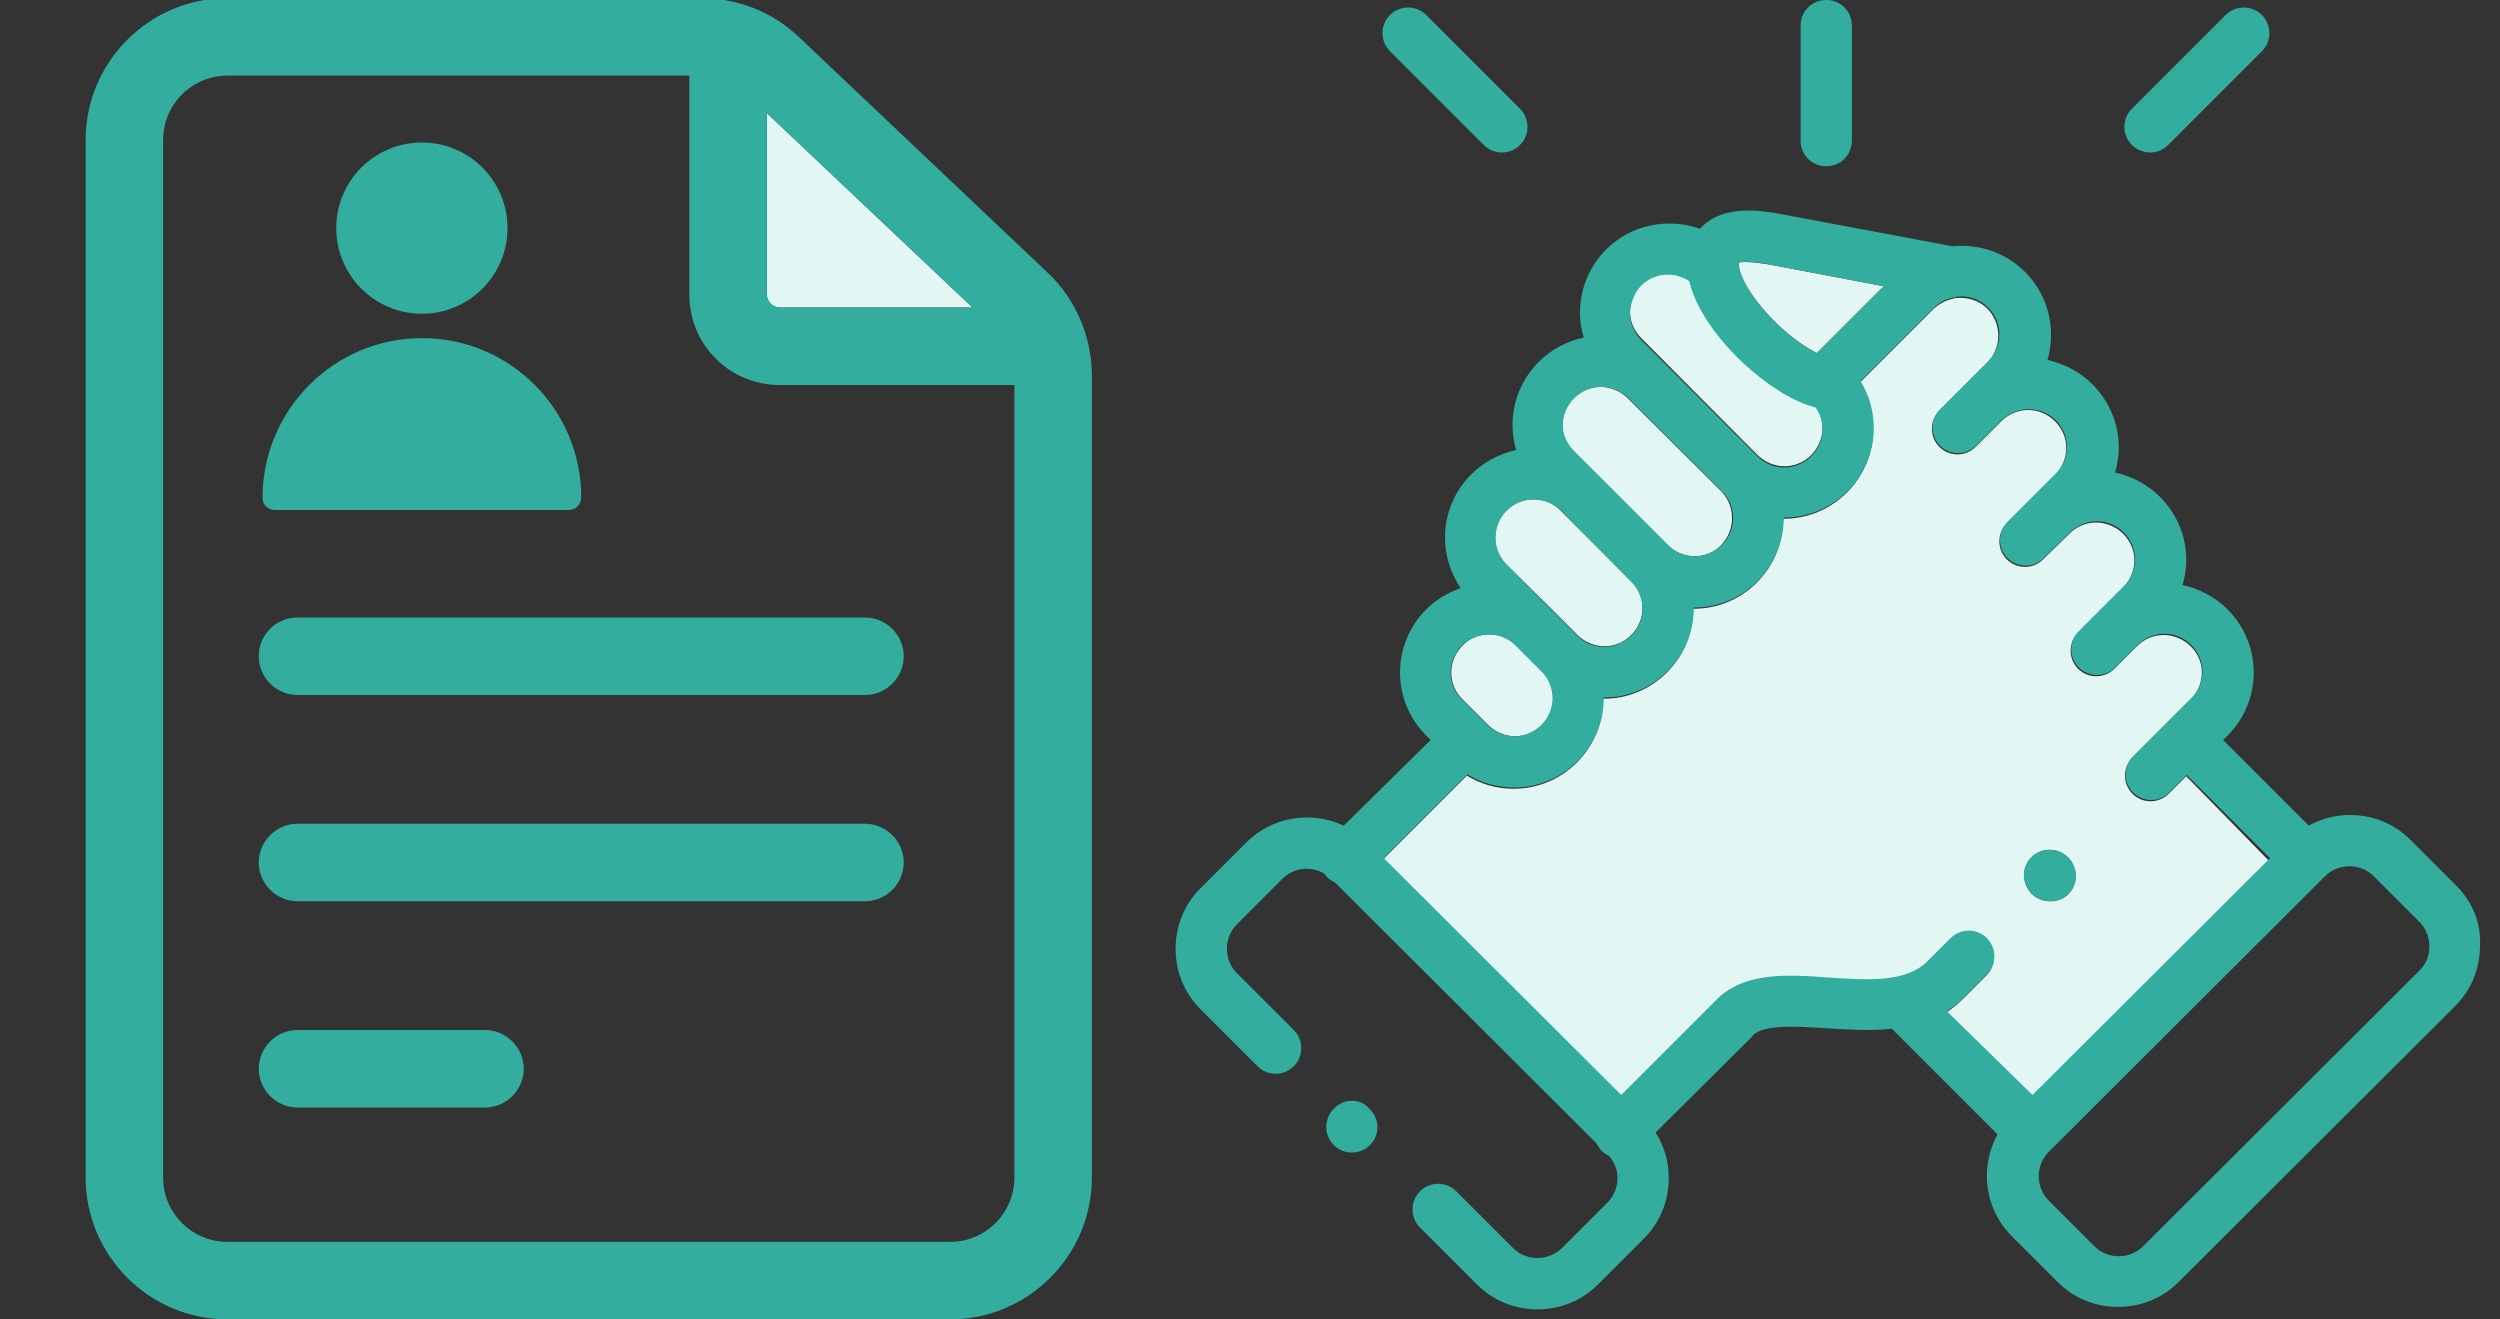 <?xml version="1.0" encoding="utf-8"?>
<!-- Generator: Adobe Illustrator 28.2.0, SVG Export Plug-In . SVG Version: 6.00 Build 0)  -->
<!DOCTYPE svg PUBLIC "-//W3C//DTD SVG 1.1//EN" "http://www.w3.org/Graphics/SVG/1.1/DTD/svg11.dtd">
<svg version="1.1"
	 id="レイヤー_2_00000155146356683057819150000002151578242222283673_" xmlns:x="http://ns.adobe.com/Extensibility/1.0/" xmlns:i="http://ns.adobe.com/AdobeIllustrator/10.0/" xmlns:graph="http://ns.adobe.com/Graphs/1.0/"
	 xmlns="http://www.w3.org/2000/svg" xmlns:xlink="http://www.w3.org/1999/xlink" x="0px" y="0px" viewBox="0 0 400 211.1"
	 style="enable-background:new 0 0 400 211.1;" xml:space="preserve">
<rect x="0" y="0" width="400" height="211.1" fill="#333333" stroke="none"/>
<style type="text/css">
	.st0{fill:#E2F7F4;}
	.st1{fill:#32AD9E;}
</style>
<g>
	<path class="st0" d="M124.8,49.2h30.8l-32.9-31.1v29C122.7,48.3,123.6,49.2,124.8,49.2z"/>
	<path class="st1" d="M167.6,43.6L127.8,5.9c-4.2-4-9.8-6.2-15.6-6.2H36.4c-12.5,0-22.7,10.2-22.7,22.7v166
		c0,12.5,10.2,22.7,22.7,22.7H152c12.5,0,22.7-10.2,22.7-22.7V60.1C174.7,53.9,172.1,47.8,167.6,43.6z M122.7,18.1l32.9,31.1h-30.8
		c-1.1,0-2.1-0.9-2.1-2.1C122.7,47.1,122.7,18.1,122.7,18.1z M162.3,188.4c0,5.7-4.6,10.3-10.3,10.3H36.4c-5.7,0-10.3-4.6-10.3-10.3
		v-166c0-5.7,4.6-10.3,10.3-10.3h73.9v35.1c0,8,6.5,14.4,14.4,14.4h37.6V188.4z"/>
	<path class="st1" d="M41.4,105c0,3.4,2.8,6.2,6.2,6.2h90.8c3.4,0,6.2-2.8,6.2-6.2c0-3.4-2.8-6.2-6.2-6.2H47.6
		C44.1,98.8,41.4,101.6,41.4,105z"/>
	<path class="st1" d="M138.4,131.8H47.6c-3.4,0-6.2,2.8-6.2,6.2s2.8,6.2,6.2,6.2h90.8c3.4,0,6.2-2.8,6.2-6.2
		S141.8,131.8,138.4,131.8z"/>
	<path class="st1" d="M77.6,164.8h-30c-3.4,0-6.2,2.8-6.2,6.2s2.8,6.2,6.2,6.2h30c3.4,0,6.2-2.8,6.2-6.2
		C83.8,167.6,81,164.8,77.6,164.8z"/>
	<circle class="st1" cx="67.5" cy="36.5" r="13.7"/>
	<path class="st1" d="M44,81.6h47c1.1,0,2-0.9,2-2c0-14.1-11.4-25.5-25.5-25.5S42,65.6,42,79.7C42,80.8,42.9,81.6,44,81.6z"/>
</g>
<g>
	<path class="st0" d="M237.5,115.4L237.5,115.4C237.5,115.4,237.5,115.5,237.5,115.4l0.6,0.6c1.1,1.1,2.7,1.8,4.3,1.8
		s3.1-0.6,4.3-1.8c1.1-1.1,1.8-2.7,1.8-4.3c0-1.6-0.6-3.1-1.8-4.3l-4.1-4.1c-1.1-1.1-2.7-1.8-4.3-1.8s-3.2,0.6-4.3,1.8
		c-2.4,2.4-2.4,6.2,0,8.6L237.5,115.4z"/>
	<path class="st0" d="M255.4,75.8L255.4,75.8l11.4,11.4l0,0c1.1,1.1,2.7,1.8,4.3,1.8c1.6,0,3.2-0.6,4.3-1.8c2.3-2.4,2.3-6.2,0-8.6
		l-15-14.9c-1.1-1.1-2.7-1.8-4.3-1.8c-1.6,0-3.1,0.6-4.3,1.8l0,0c-1.1,1.1-1.8,2.7-1.8,4.3c0,1.6,0.6,3.1,1.8,4.3L255.4,75.8z"/>
	<path class="st0" d="M248.3,97.5L248.3,97.5l4.1,4.1c1.1,1.1,2.7,1.8,4.3,1.8s3.1-0.6,4.3-1.8c1.1-1.1,1.8-2.7,1.8-4.3
		c0-1.6-0.6-3.1-1.8-4.3l-11.4-11.4c-1.1-1.1-2.6-1.7-4.3-1.7c-1.6,0-3.2,0.6-4.3,1.8c-1.1,1.1-1.8,2.7-1.8,4.3
		c0,1.6,0.6,3.1,1.8,4.3L248.3,97.5z"/>
	<path class="st0" d="M278.2,42.4L278.2,42.4c0.2,2.4,2.7,6.1,6.1,9.4c2.5,2.4,4.8,3.9,6.4,4.7l10.7-10.7l-17.9-3.4
		c-3.4-0.6-4.8-0.5-5.3-0.4C278.2,42.1,278.2,42.2,278.2,42.4L278.2,42.4z"/>
	<path class="st0" d="M281.2,72.8L281.2,72.8L281.2,72.8c1.1,1.1,2.7,1.8,4.3,1.8c1.6,0,3.1-0.6,4.3-1.8c1.1-1.1,1.8-2.7,1.8-4.3
		c0-1.3-0.4-2.5-1.1-3.5c-5.2-1.3-10.3-5.8-11.9-7.4c-2.2-2.1-6.9-7.1-8.3-12.8c-2.4-1.6-5.6-1.4-7.7,0.7c-1.1,1.1-1.8,2.7-1.8,4.3
		s0.6,3.1,1.8,4.3L281.2,72.8z"/>
	<path class="st0" d="M349.8,124.2L347,127c-0.8,0.8-1.9,1.2-2.9,1.2c-1.1,0-2.1-0.4-2.9-1.2c-1.6-1.6-1.6-4.2,0-5.8l5.7-5.7l0,0
		l0,0l3.6-3.6c2.4-2.4,2.4-6.2,0-8.5c-1.1-1.1-2.7-1.8-4.3-1.8c-1.6,0-3.1,0.6-4.3,1.8c0,0,0,0-0.1,0.1l-3.5,3.5
		c-0.8,0.8-1.9,1.2-2.9,1.2c-1.1,0-2.1-0.4-2.9-1.2c-1.6-1.6-1.6-4.2,0-5.8l7.2-7.2c1.1-1.1,1.8-2.7,1.8-4.3c0-1.6-0.6-3.1-1.8-4.3
		c-1.1-1.1-2.7-1.8-4.3-1.8c-1.6,0-3.1,0.6-4.3,1.8l-4.2,4.1c-1.6,1.6-4.2,1.6-5.8,0c-1.6-1.6-1.6-4.2,0-5.8l4.1-4.1l0,0l3.6-3.6
		c1.1-1.1,1.8-2.7,1.8-4.3c0-1.6-0.6-3.1-1.8-4.3c-2.4-2.4-6.2-2.4-8.6,0l-0.5,0.5l0,0l-3.6,3.6c-1.6,1.6-4.2,1.6-5.8,0
		c-1.6-1.6-1.6-4.2,0-5.8l4.1-4.1l0,0L318,58c2.3-2.4,2.3-6.2,0-8.6c-1.4-1.4-3.3-1.9-5.1-1.7c-0.1,0-0.2,0-0.4,0.1
		c-1.1,0.2-2.2,0.8-3.1,1.6l-11.8,11.8c1.4,2.2,2.1,4.8,2.1,7.5c0,3.8-1.5,7.4-4.2,10.1s-6.3,4.2-10.1,4.2h-0.1
		c0,3.7-1.4,7.4-4.2,10.2c-2.7,2.7-6.3,4.2-10.1,4.2h-0.1v0.1c0,3.8-1.5,7.4-4.2,10.1s-6.3,4.2-10.1,4.2h-0.1v0.1
		c0,3.8-1.5,7.4-4.2,10.1s-6.3,4.2-10.1,4.2c-2.7,0-5.2-0.7-7.5-2.1l-13.4,13.4l38,37.9l15.2-15.2c4.4-4.6,11.3-4.1,17.9-3.6
		c6.1,0.4,12.4,0.9,15.9-2.6l3.7-3.7c1.6-1.6,4.2-1.6,5.8,0c1.6,1.6,1.6,4.2,0,5.8l-3.7,3.7c-0.9,0.9-1.8,1.6-2.7,2.2l13.6,13.6
		l38-37.9L349.8,124.2z M329.9,143.8c-0.6,0.3-1.2,0.4-1.9,0.4l0,0l0,0l0,0c-1.5,0-3-0.8-3.7-2.3c-1-2-0.2-4.5,1.8-5.5l0,0
		c2-1,4.5-0.2,5.5,1.8C332.7,140.3,331.9,142.8,329.9,143.8z"/>
	<path class="st1" d="M292.2,26.6c2.3,0,4.1-1.8,4.1-4.1V4.1c0-2.3-1.8-4.1-4.1-4.1c-2.3,0-4.1,1.8-4.1,4.1v18.4
		C288.1,24.8,289.9,26.6,292.2,26.6z"/>
	<path class="st1" d="M393,141.7l-7.3-7.3c-2.6-2.6-6-4-9.7-4c-2.4,0-4.6,0.6-6.6,1.7l-13.7-13.7l0.7-0.7c5.6-5.6,5.6-14.6,0-20.2
		c-2-2-4.5-3.3-7.2-3.9c0.4-1.3,0.6-2.6,0.6-4c0-3.8-1.5-7.4-4.2-10.1c-2-2-4.5-3.3-7.2-3.9c0.4-1.3,0.6-2.6,0.6-4
		c0-3.8-1.5-7.4-4.2-10.1c-2-2-4.5-3.3-7.2-3.9c1.4-4.9,0.2-10.3-3.6-14.1c-3.2-3.2-7.5-4.5-11.6-4.1l-27.2-5.1
		c-4.1-0.8-9.3-1.3-12.6,1.7c-0.2,0.2-0.4,0.4-0.6,0.6c-5.1-1.8-11-0.7-15,3.3c-2.7,2.7-4.2,6.3-4.2,10.1c0,1.4,0.2,2.7,0.6,4
		c-2.7,0.6-5.2,1.9-7.2,3.9c-2.7,2.7-4.2,6.3-4.2,10.1c0,1.4,0.2,2.7,0.6,4c-2.7,0.6-5.2,1.9-7.2,3.9c-2.7,2.7-4.2,6.3-4.2,10.1
		c0,2.9,0.9,5.7,2.5,8.1c-2,0.7-3.9,1.8-5.5,3.4c-5.6,5.6-5.6,14.6,0,20.2l0.7,0.7L215,132.1c-5.1-2.4-11.4-1.5-15.6,2.7l-7.3,7.3
		c-2.6,2.6-4,6-4,9.7s1.4,7.1,4,9.7l9.1,9.1c1.6,1.6,4.2,1.6,5.8,0s1.6-4.2,0-5.8l-9.1-9.1c-1-1-1.6-2.4-1.6-3.9s0.6-2.9,1.6-3.9
		l7.3-7.3c1.8-1.8,4.6-2.1,6.7-0.8c0.1,0.2,0.3,0.4,0.5,0.6c0.4,0.4,0.8,0.6,1.2,0.8l41.8,41.7c0.2,0.4,0.5,0.8,0.8,1.2
		c0.3,0.3,0.7,0.6,1.2,0.8c0.9,1,1.4,2.3,1.4,3.6c0,1.5-0.6,2.9-1.6,3.9l-7.3,7.3c-2.2,2.1-5.7,2.1-7.8,0l-9.1-9.1
		c-1.6-1.6-4.2-1.6-5.8,0s-1.6,4.2,0,5.8l9.1,9.1c2.7,2.7,6.2,4,9.7,4s7-1.3,9.7-4l7.3-7.3c2.6-2.6,4-6,4-9.7c0-2.6-0.7-5.1-2.1-7.3
		l15.5-15.4c0,0,0,0,0-0.1c1.8-1.8,6.7-1.5,11.5-1.2c3.4,0.2,7.2,0.5,10.8,0.1l16.9,16.9c-1.1,2-1.7,4.3-1.7,6.6
		c0,3.7,1.4,7.1,4,9.7l7.3,7.3c2.6,2.6,6,4,9.7,4s7.1-1.4,9.7-4l44.2-44.1c2.6-2.6,4-6,4-9.7C397,147.7,395.6,144.3,393,141.7
		L393,141.7z M283.5,42.4l17.9,3.4l-10.7,10.7c-1.7-0.8-3.9-2.3-6.4-4.7c-3.4-3.3-5.8-7-6.1-9.4l0,0l0,0c0-0.2,0-0.3,0-0.4
		C278.8,41.9,280.2,41.7,283.5,42.4z M262.6,45.7c2.1-2.1,5.3-2.3,7.7-0.7c1.3,5.6,6.1,10.7,8.3,12.8c1.6,1.5,6.7,6.1,11.9,7.4
		c0.7,1,1.1,2.2,1.1,3.5c0,1.6-0.6,3.1-1.8,4.3c-1.1,1.1-2.7,1.8-4.3,1.8c-1.6,0-3.1-0.6-4.3-1.8l0,0l0,0l-18.6-18.6
		c-1.1-1.1-1.8-2.6-1.8-4.3C260.9,48.4,261.5,46.8,262.6,45.7z M251.9,63.7L251.9,63.7c1.1-1.1,2.7-1.8,4.3-1.8
		c1.6,0,3.1,0.6,4.3,1.8l15,14.9c2.4,2.4,2.4,6.2,0,8.6c-1.1,1.1-2.7,1.8-4.3,1.8c-1.6,0-3.2-0.6-4.3-1.8l0,0l-11.4-11.4
		c0,0,0,0-0.1-0.1l-3.6-3.6c-1.1-1.1-1.8-2.7-1.8-4.3C250.1,66.4,250.7,64.8,251.9,63.7z M241.1,81.7c1.1-1.1,2.7-1.8,4.3-1.8
		s3.1,0.6,4.3,1.7L261,93.1c1.1,1.1,1.8,2.6,1.8,4.3c0,1.6-0.6,3.1-1.8,4.3c-1.1,1.1-2.7,1.8-4.3,1.8c-1.6,0-3.2-0.6-4.3-1.8
		l-4.1-4.1l0,0l-7.2-7.2c-1.1-1.1-1.8-2.7-1.8-4.3C239.3,84.4,239.9,82.8,241.1,81.7z M233.9,103.3c1.1-1.1,2.7-1.8,4.3-1.8
		s3.1,0.6,4.3,1.8l4.1,4.1c1.1,1.1,1.8,2.6,1.8,4.3c0,1.6-0.6,3.1-1.8,4.3c-1.1,1.1-2.7,1.8-4.3,1.8s-3.1-0.6-4.3-1.8l-0.5-0.5l0,0
		l0,0l-3.6-3.6C231.5,109.5,231.5,105.7,233.9,103.3z M311.5,161.8c0.9-0.6,1.9-1.3,2.7-2.2l3.7-3.7c1.6-1.6,1.6-4.2,0-5.8
		s-4.2-1.6-5.8,0l-3.7,3.7c-3.5,3.5-9.8,3-15.9,2.6c-6.6-0.5-13.5-0.9-17.9,3.6l-15.2,15.2l-38-37.9l13.4-13.4
		c2.2,1.4,4.8,2.1,7.5,2.1c3.8,0,7.4-1.5,10.1-4.2c2.7-2.7,4.2-6.3,4.2-10.1v-0.1h0.1c3.8,0,7.4-1.5,10.1-4.2s4.2-6.3,4.2-10.1v-0.1
		h0.1c3.8,0,7.4-1.5,10.1-4.2c2.8-2.8,4.2-6.5,4.2-10.2h0.1c3.8,0,7.4-1.5,10.1-4.2s4.2-6.3,4.2-10.1c0-2.7-0.7-5.2-2.1-7.5
		l11.8-11.8c0.9-0.9,2-1.4,3.1-1.6c0.1,0,0.2,0,0.4-0.1c1.8-0.3,3.7,0.3,5.1,1.7c2.4,2.4,2.4,6.2,0,8.6l-3.6,3.6l0,0l-4.1,4.1
		c-1.6,1.6-1.6,4.2,0,5.8c1.6,1.6,4.2,1.6,5.8,0l3.6-3.6l0,0l0.5-0.5c2.4-2.3,6.2-2.3,8.6,0c1.1,1.1,1.8,2.6,1.8,4.3
		c0,1.6-0.6,3.1-1.8,4.3l-3.6,3.6l0,0l-4.1,4.1c-1.6,1.6-1.6,4.2,0,5.8c1.6,1.6,4.2,1.6,5.8,0l4.2-4.1c1.1-1.1,2.7-1.8,4.3-1.8
		c1.6,0,3.1,0.6,4.3,1.8c1.1,1.1,1.8,2.6,1.8,4.3c0,1.6-0.6,3.1-1.8,4.3l-7.2,7.2c-1.6,1.6-1.6,4.2,0,5.8c0.8,0.8,1.9,1.2,2.9,1.2
		c1.1,0,2.1-0.4,2.9-1.2l3.5-3.5c0,0,0,0,0.1-0.1c1.1-1.1,2.7-1.8,4.3-1.8c1.6,0,3.1,0.6,4.3,1.8c2.4,2.4,2.4,6.2,0,8.5l-3.6,3.6
		l0,0l0,0l-5.7,5.7c-1.6,1.6-1.6,4.2,0,5.8c0.8,0.8,1.9,1.2,2.9,1.2c1.1,0,2.1-0.4,2.9-1.2l2.8-2.8l13.3,13.3l-38,37.9L311.5,161.8z
		 M387.1,155.3l-44.2,44.1c-1,1-2.4,1.6-3.9,1.6s-2.9-0.6-3.9-1.6l-7.3-7.3c-1-1-1.6-2.4-1.6-3.9s0.6-2.9,1.6-3.9l44.2-44.1
		c1-1,2.4-1.6,3.9-1.6s2.9,0.6,3.9,1.6l7.3,7.3c1,1,1.6,2.4,1.6,3.9C388.7,152.9,388.2,154.2,387.1,155.3z"/>
	<path class="st1" d="M237.4,23.2c0.8,0.8,1.9,1.2,2.9,1.2c1.1,0,2.1-0.4,2.9-1.2c1.6-1.6,1.6-4.2,0-5.8l-15-15
		c-1.6-1.6-4.2-1.6-5.8,0s-1.6,4.2,0,5.8L237.4,23.2z"/>
	<path class="st1" d="M344,24.4c1.1,0,2.1-0.4,2.9-1.2l15-15c1.6-1.6,1.6-4.2,0-5.8s-4.2-1.6-5.8,0l-15,15c-1.6,1.6-1.6,4.2,0,5.8
		C341.9,24,343,24.4,344,24.4z"/>
	<path class="st1" d="M213.4,177.4c-1.6,1.6-1.6,4.2,0,5.8l0,0c0.8,0.8,1.8,1.2,2.9,1.2c1.1,0,2.1-0.4,2.9-1.2
		c1.6-1.6,1.6-4.2-0.1-5.8C217.7,175.7,215,175.7,213.4,177.4z"/>
	<path class="st1" d="M326.1,136.4L326.1,136.4c-2.1,1-2.9,3.5-1.8,5.5c0.7,1.4,2.2,2.3,3.7,2.3c0.6,0,1.3-0.1,1.9-0.4
		c2-1,2.9-3.5,1.8-5.5C330.7,136.2,328.2,135.4,326.1,136.4z"/>
	<path class="st1" d="M328,144.2L328,144.2L328,144.2z"/>
</g>
</svg>
